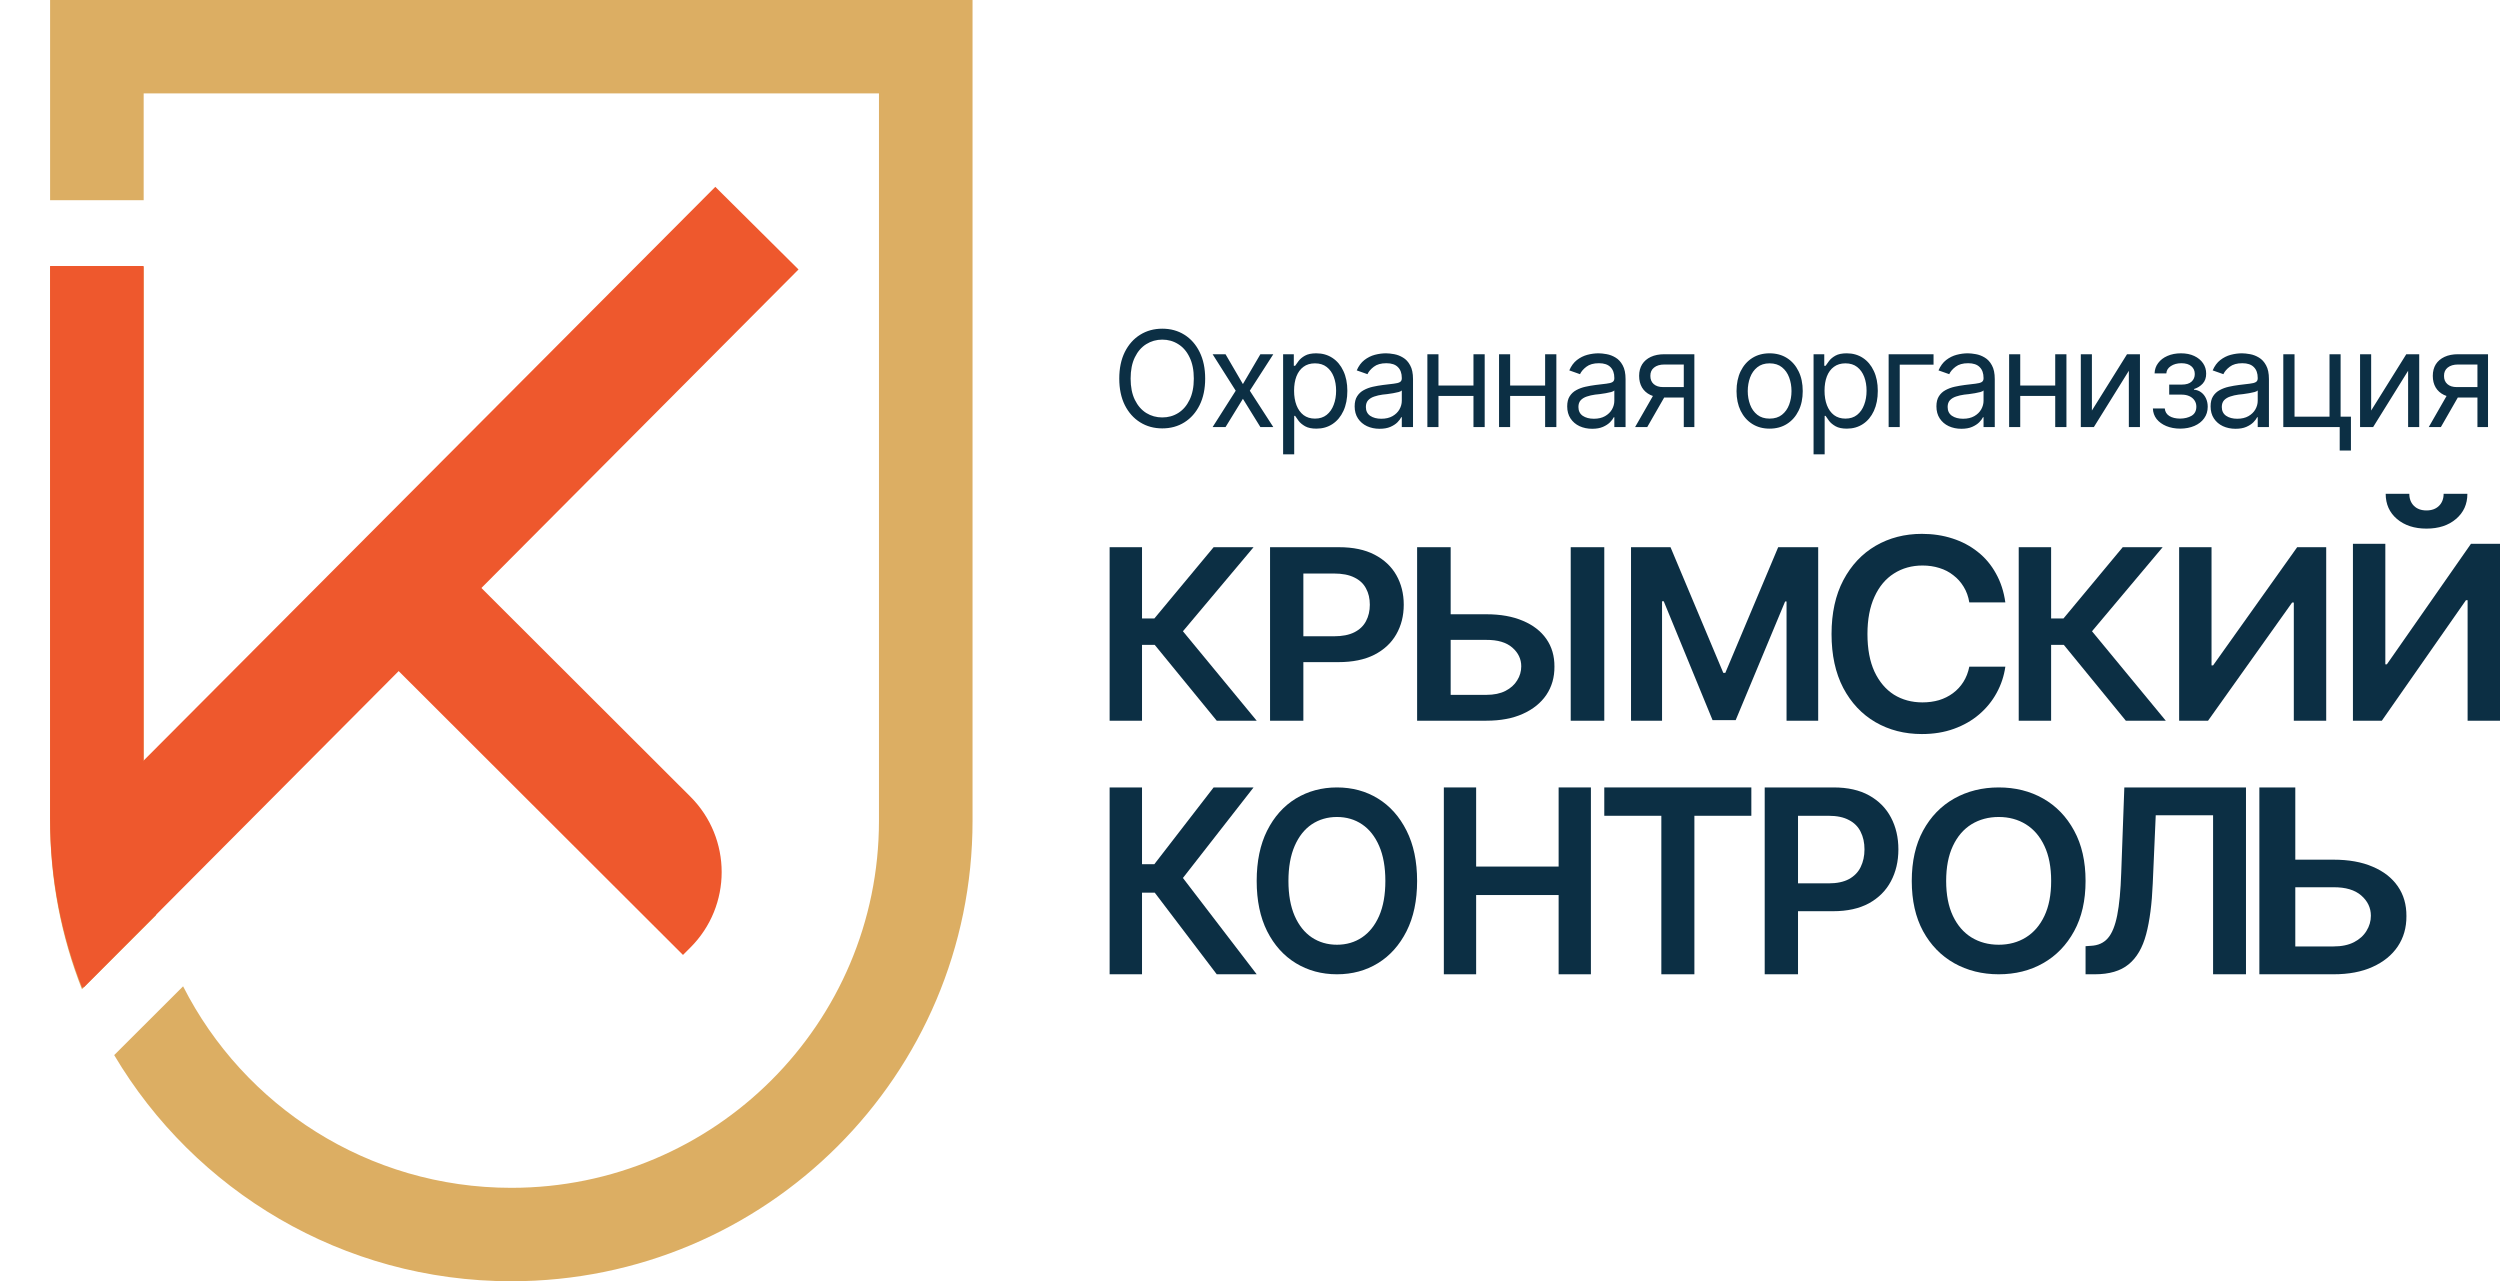 <?xml version="1.0" encoding="UTF-8"?> <svg xmlns="http://www.w3.org/2000/svg" width="160" height="82" viewBox="0 0 160 82" fill="none"><g clip-path="url(#clip0_339_107)"><path fill-rule="evenodd" clip-rule="evenodd" d="M56.254 5.979H9.195V12.812H3.206V5.979V0H9.195H56.254H62.243V5.979V52.531C62.243 68.806 49.028 82 32.725 82C21.907 82 12.448 76.191 7.308 67.526L11.718 63.124C15.597 70.775 23.547 76.021 32.725 76.021C45.72 76.021 56.254 65.504 56.254 52.531V5.979ZM9.983 58.581C9.469 56.651 9.195 54.623 9.195 52.531V17.083H3.206V52.531C3.206 56.336 3.928 59.973 5.244 63.312L9.983 58.581Z" fill="#DCAE63"></path><path d="M45.78 11.958L51.105 17.246L5.345 63.208L4.059 53.827L45.78 11.958Z" fill="#EE582D"></path><path d="M44.182 50.982C46.855 53.65 46.855 57.977 44.182 60.645L43.711 61.116L20.723 38.166L26.034 32.864L44.182 50.982Z" fill="#EE582D"></path><path fill-rule="evenodd" clip-rule="evenodd" d="M10 58.515C9.473 56.559 9.193 54.504 9.193 52.382V17.022H3.204V52.382C3.204 56.212 3.933 59.872 5.261 63.231L10 58.515Z" fill="#EE582D"></path><path d="M74.386 27.417C73.857 27.417 73.385 27.288 72.97 27.029C72.555 26.77 72.227 26.403 71.988 25.928C71.751 25.45 71.633 24.884 71.633 24.23C71.633 23.574 71.751 23.007 71.988 22.529C72.227 22.05 72.555 21.682 72.97 21.424C73.385 21.165 73.857 21.036 74.386 21.036C74.918 21.036 75.39 21.165 75.802 21.424C76.214 21.682 76.539 22.05 76.775 22.529C77.012 23.007 77.131 23.574 77.131 24.23C77.131 24.884 77.012 25.45 76.775 25.928C76.539 26.403 76.214 26.77 75.802 27.029C75.39 27.288 74.918 27.417 74.386 27.417ZM74.386 26.716C74.762 26.716 75.102 26.622 75.405 26.433C75.712 26.241 75.954 25.96 76.132 25.59C76.313 25.22 76.404 24.767 76.404 24.23C76.404 23.691 76.313 23.236 76.132 22.867C75.954 22.494 75.712 22.213 75.405 22.024C75.102 21.832 74.762 21.736 74.386 21.736C74.01 21.736 73.669 21.832 73.362 22.024C73.056 22.213 72.812 22.494 72.631 22.867C72.45 23.236 72.36 23.691 72.36 24.23C72.36 24.767 72.45 25.22 72.631 25.59C72.812 25.96 73.056 26.241 73.362 26.433C73.669 26.622 74.01 26.716 74.386 26.716ZM78.434 22.671L79.546 24.581L80.665 22.671H81.492L79.988 25.006L81.492 27.333H80.665L79.546 25.523L78.434 27.333H77.607L79.086 25.006L77.607 22.671H78.434ZM82.119 29.077V22.671H82.804V23.413H82.888C82.941 23.332 83.014 23.229 83.109 23.104C83.204 22.976 83.34 22.862 83.519 22.762C83.697 22.662 83.938 22.612 84.241 22.612C84.634 22.612 84.979 22.711 85.277 22.908C85.575 23.103 85.808 23.381 85.975 23.742C86.145 24.101 86.23 24.525 86.23 25.015C86.23 25.507 86.147 25.935 85.979 26.299C85.812 26.66 85.579 26.94 85.282 27.137C84.984 27.335 84.64 27.433 84.25 27.433C83.952 27.433 83.712 27.384 83.531 27.283C83.35 27.18 83.211 27.065 83.113 26.937C83.016 26.806 82.941 26.7 82.888 26.616H82.829V29.077H82.119ZM84.158 26.791C84.456 26.791 84.705 26.712 84.906 26.553C85.106 26.392 85.257 26.177 85.357 25.907C85.46 25.637 85.511 25.337 85.511 25.006C85.511 24.678 85.461 24.382 85.361 24.118C85.261 23.854 85.11 23.644 84.91 23.488C84.712 23.332 84.461 23.254 84.158 23.254C83.865 23.254 83.62 23.328 83.422 23.476C83.225 23.62 83.074 23.824 82.971 24.089C82.871 24.35 82.821 24.656 82.821 25.006C82.821 25.356 82.872 25.666 82.975 25.936C83.079 26.203 83.229 26.413 83.427 26.566C83.627 26.716 83.871 26.791 84.158 26.791ZM88.293 27.442C87.998 27.442 87.73 27.386 87.487 27.275C87.245 27.161 87.053 26.997 86.911 26.783C86.769 26.569 86.698 26.31 86.698 26.007C86.698 25.74 86.751 25.525 86.857 25.361C86.962 25.194 87.103 25.063 87.279 24.969C87.457 24.871 87.652 24.799 87.863 24.752C88.078 24.704 88.293 24.667 88.511 24.639C88.795 24.603 89.025 24.575 89.2 24.556C89.378 24.536 89.508 24.503 89.589 24.456C89.673 24.408 89.715 24.328 89.715 24.214V24.189C89.715 23.891 89.632 23.66 89.467 23.496C89.306 23.329 89.06 23.246 88.728 23.246C88.388 23.246 88.121 23.321 87.926 23.471C87.731 23.619 87.594 23.777 87.517 23.947L86.831 23.705C86.954 23.421 87.117 23.2 87.321 23.042C87.527 22.883 87.749 22.772 87.989 22.708C88.231 22.644 88.469 22.612 88.703 22.612C88.854 22.612 89.026 22.63 89.221 22.666C89.416 22.7 89.606 22.772 89.789 22.883C89.977 22.992 90.13 23.157 90.249 23.38C90.372 23.599 90.433 23.894 90.433 24.264V27.333H89.715V26.7H89.68C89.633 26.8 89.553 26.908 89.438 27.025C89.325 27.139 89.172 27.238 88.983 27.321C88.797 27.402 88.566 27.442 88.293 27.442ZM88.402 26.8C88.686 26.8 88.926 26.744 89.121 26.633C89.316 26.521 89.464 26.378 89.564 26.203C89.664 26.025 89.715 25.84 89.715 25.648V24.989C89.684 25.026 89.617 25.059 89.514 25.09C89.413 25.117 89.296 25.142 89.163 25.165C89.032 25.187 88.903 25.206 88.779 25.223C88.653 25.237 88.553 25.248 88.477 25.256C88.291 25.281 88.117 25.322 87.956 25.377C87.794 25.43 87.663 25.509 87.563 25.615C87.465 25.721 87.416 25.865 87.416 26.049C87.416 26.296 87.508 26.484 87.692 26.612C87.879 26.737 88.115 26.8 88.402 26.8ZM94.468 24.672V25.34H91.895V24.672H94.468ZM92.062 22.671V27.333H91.352V22.671H92.062ZM95.02 22.671V27.333H94.302V22.671H95.02ZM99.055 24.672V25.34H96.483V24.672H99.055ZM96.649 22.671V27.333H95.939V22.671H96.649ZM99.607 22.671V27.333H98.888V22.671H99.607ZM101.897 27.442C101.602 27.442 101.333 27.386 101.09 27.275C100.848 27.161 100.656 26.997 100.514 26.783C100.372 26.569 100.301 26.31 100.301 26.007C100.301 25.74 100.353 25.525 100.459 25.361C100.566 25.194 100.706 25.063 100.881 24.969C101.06 24.871 101.254 24.799 101.467 24.752C101.681 24.704 101.897 24.667 102.114 24.639C102.398 24.603 102.628 24.575 102.803 24.556C102.982 24.536 103.111 24.503 103.191 24.456C103.275 24.408 103.317 24.328 103.317 24.214V24.189C103.317 23.891 103.235 23.66 103.071 23.496C102.909 23.329 102.663 23.246 102.332 23.246C101.991 23.246 101.724 23.321 101.529 23.471C101.334 23.619 101.198 23.777 101.12 23.947L100.435 23.705C100.557 23.421 100.72 23.2 100.923 23.042C101.129 22.883 101.352 22.772 101.591 22.708C101.834 22.644 102.072 22.612 102.306 22.612C102.456 22.612 102.629 22.63 102.824 22.666C103.019 22.7 103.209 22.772 103.393 22.883C103.579 22.992 103.732 23.157 103.852 23.38C103.974 23.599 104.036 23.894 104.036 24.264V27.333H103.317V26.7H103.284C103.237 26.8 103.156 26.908 103.042 27.025C102.927 27.139 102.776 27.238 102.586 27.321C102.399 27.402 102.17 27.442 101.897 27.442ZM102.006 26.8C102.29 26.8 102.529 26.744 102.724 26.633C102.918 26.521 103.067 26.378 103.167 26.203C103.267 26.025 103.317 25.84 103.317 25.648V24.989C103.286 25.026 103.22 25.059 103.117 25.09C103.016 25.117 102.9 25.142 102.765 25.165C102.634 25.187 102.507 25.206 102.381 25.223C102.256 25.237 102.156 25.248 102.081 25.256C101.894 25.281 101.72 25.322 101.558 25.377C101.396 25.43 101.265 25.509 101.165 25.615C101.068 25.721 101.019 25.865 101.019 26.049C101.019 26.296 101.111 26.484 101.295 26.612C101.482 26.737 101.718 26.8 102.006 26.8ZM107.762 27.333V23.329H106.517C106.239 23.329 106.019 23.395 105.858 23.526C105.698 23.653 105.621 23.83 105.623 24.055C105.621 24.278 105.692 24.453 105.836 24.581C105.982 24.709 106.18 24.773 106.434 24.773H107.938V25.44H106.434C106.116 25.44 105.843 25.384 105.615 25.273C105.387 25.162 105.211 25.003 105.088 24.798C104.966 24.589 104.904 24.342 104.904 24.055C104.904 23.769 104.969 23.523 105.097 23.317C105.228 23.111 105.413 22.953 105.652 22.841C105.895 22.727 106.184 22.671 106.517 22.671H108.439V27.333H107.762ZM104.646 27.333L105.974 25.015H106.752L105.423 27.333H104.646ZM113.252 27.433C112.832 27.433 112.462 27.333 112.145 27.133C111.827 26.933 111.58 26.652 111.401 26.291C111.226 25.929 111.138 25.509 111.138 25.031C111.138 24.545 111.226 24.121 111.401 23.759C111.58 23.395 111.827 23.113 112.145 22.912C112.462 22.712 112.832 22.612 113.252 22.612C113.675 22.612 114.046 22.712 114.363 22.912C114.681 23.113 114.929 23.395 115.107 23.759C115.286 24.121 115.375 24.545 115.375 25.031C115.375 25.509 115.286 25.929 115.107 26.291C114.929 26.652 114.681 26.933 114.363 27.133C114.046 27.333 113.675 27.433 113.252 27.433ZM113.252 26.791C113.575 26.791 113.84 26.709 114.046 26.545C114.252 26.381 114.405 26.166 114.505 25.899C114.605 25.629 114.656 25.34 114.656 25.031C114.656 24.717 114.605 24.425 114.505 24.155C114.405 23.886 114.252 23.669 114.046 23.505C113.84 23.338 113.575 23.254 113.252 23.254C112.934 23.254 112.673 23.338 112.466 23.505C112.26 23.669 112.107 23.886 112.007 24.155C111.907 24.425 111.856 24.717 111.856 25.031C111.856 25.34 111.907 25.629 112.007 25.899C112.107 26.166 112.26 26.381 112.466 26.545C112.673 26.709 112.934 26.791 113.252 26.791ZM116.068 29.077V22.671H116.753V23.413H116.837C116.89 23.332 116.963 23.229 117.058 23.104C117.153 22.976 117.289 22.862 117.467 22.762C117.645 22.662 117.887 22.612 118.19 22.612C118.583 22.612 118.928 22.711 119.227 22.908C119.524 23.103 119.757 23.381 119.924 23.742C120.094 24.101 120.179 24.525 120.179 25.015C120.179 25.507 120.095 25.935 119.928 26.299C119.761 26.66 119.529 26.94 119.231 27.137C118.932 27.335 118.588 27.433 118.199 27.433C117.9 27.433 117.661 27.384 117.48 27.283C117.299 27.18 117.159 27.065 117.062 26.937C116.964 26.806 116.89 26.7 116.837 26.616H116.778V29.077H116.068ZM118.107 26.791C118.404 26.791 118.654 26.712 118.854 26.553C119.055 26.392 119.205 26.177 119.305 25.907C119.409 25.637 119.46 25.337 119.46 25.006C119.46 24.678 119.41 24.382 119.31 24.118C119.209 23.854 119.059 23.644 118.859 23.488C118.661 23.332 118.41 23.254 118.107 23.254C117.814 23.254 117.569 23.328 117.372 23.476C117.174 23.62 117.023 23.824 116.92 24.089C116.82 24.35 116.77 24.656 116.77 25.006C116.77 25.356 116.821 25.666 116.924 25.936C117.028 26.203 117.177 26.413 117.376 26.566C117.576 26.716 117.82 26.791 118.107 26.791ZM123.747 22.671V23.338H121.583V27.333H120.873V22.671H123.747ZM125.526 27.442C125.231 27.442 124.963 27.386 124.72 27.275C124.477 27.161 124.286 26.997 124.144 26.783C124.002 26.569 123.931 26.31 123.931 26.007C123.931 25.74 123.984 25.525 124.089 25.361C124.195 25.194 124.335 25.063 124.511 24.969C124.69 24.871 124.885 24.799 125.096 24.752C125.311 24.704 125.526 24.667 125.744 24.639C126.028 24.603 126.257 24.575 126.433 24.556C126.611 24.536 126.741 24.503 126.822 24.456C126.905 24.408 126.947 24.328 126.947 24.214V24.189C126.947 23.891 126.865 23.66 126.7 23.496C126.539 23.329 126.292 23.246 125.961 23.246C125.621 23.246 125.354 23.321 125.159 23.471C124.963 23.619 124.827 23.777 124.75 23.947L124.064 23.705C124.187 23.421 124.35 23.2 124.553 23.042C124.759 22.883 124.982 22.772 125.222 22.708C125.464 22.644 125.702 22.612 125.936 22.612C126.086 22.612 126.259 22.63 126.454 22.666C126.649 22.7 126.838 22.772 127.022 22.883C127.209 22.992 127.362 23.157 127.481 23.38C127.604 23.599 127.665 23.894 127.665 24.264V27.333H126.947V26.7H126.913C126.866 26.8 126.785 26.908 126.671 27.025C126.557 27.139 126.405 27.238 126.216 27.321C126.03 27.402 125.799 27.442 125.526 27.442ZM125.635 26.8C125.919 26.8 126.159 26.744 126.354 26.633C126.549 26.521 126.696 26.378 126.796 26.203C126.897 26.025 126.947 25.84 126.947 25.648V24.989C126.916 25.026 126.849 25.059 126.747 25.09C126.646 25.117 126.529 25.142 126.396 25.165C126.265 25.187 126.136 25.206 126.011 25.223C125.886 25.237 125.786 25.248 125.71 25.256C125.524 25.281 125.349 25.322 125.188 25.377C125.027 25.43 124.896 25.509 124.795 25.615C124.698 25.721 124.649 25.865 124.649 26.049C124.649 26.296 124.741 26.484 124.925 26.612C125.111 26.737 125.348 26.8 125.635 26.8ZM131.701 24.672V25.34H129.128V24.672H131.701ZM129.295 22.671V27.333H128.584V22.671H129.295ZM132.252 22.671V27.333H131.534V22.671H132.252ZM133.882 26.274L136.13 22.671H136.957V27.333H136.246V23.73L134.007 27.333H133.172V22.671H133.882V26.274ZM137.784 26.141H138.545C138.564 26.352 138.662 26.513 138.837 26.624C139.013 26.733 139.241 26.788 139.522 26.791C139.809 26.788 140.054 26.729 140.258 26.612C140.46 26.492 140.564 26.299 140.566 26.032C140.566 25.877 140.528 25.742 140.449 25.628C140.371 25.511 140.263 25.42 140.124 25.356C139.985 25.29 139.82 25.256 139.63 25.256H138.829V24.614H139.63C139.914 24.614 140.125 24.55 140.262 24.422C140.398 24.294 140.466 24.133 140.466 23.938C140.466 23.73 140.393 23.563 140.245 23.438C140.098 23.31 139.887 23.246 139.614 23.246C139.344 23.246 139.117 23.307 138.933 23.43C138.752 23.549 138.656 23.705 138.645 23.897H137.893C137.901 23.646 137.977 23.425 138.123 23.234C138.267 23.039 138.465 22.887 138.716 22.779C138.969 22.668 139.257 22.612 139.581 22.612C139.909 22.612 140.193 22.669 140.433 22.783C140.675 22.897 140.863 23.053 140.997 23.25C141.13 23.445 141.196 23.666 141.194 23.913C141.196 24.175 141.123 24.387 140.972 24.552C140.824 24.713 140.639 24.828 140.416 24.898V24.939C140.591 24.953 140.744 25.01 140.875 25.11C141.01 25.21 141.112 25.341 141.185 25.502C141.257 25.661 141.294 25.837 141.294 26.032C141.294 26.316 141.217 26.563 141.064 26.774C140.913 26.983 140.706 27.144 140.441 27.258C140.176 27.372 139.873 27.431 139.53 27.433C139.199 27.431 138.902 27.375 138.64 27.267C138.381 27.158 138.176 27.008 138.022 26.816C137.872 26.622 137.793 26.396 137.784 26.141ZM143.073 27.442C142.778 27.442 142.51 27.386 142.267 27.275C142.024 27.161 141.833 26.997 141.691 26.783C141.549 26.569 141.478 26.31 141.478 26.007C141.478 25.74 141.53 25.525 141.636 25.361C141.742 25.194 141.882 25.063 142.058 24.969C142.237 24.871 142.431 24.799 142.643 24.752C142.858 24.704 143.073 24.667 143.291 24.639C143.575 24.603 143.804 24.575 143.979 24.556C144.158 24.536 144.287 24.503 144.368 24.456C144.452 24.408 144.494 24.328 144.494 24.214V24.189C144.494 23.891 144.412 23.66 144.247 23.496C144.086 23.329 143.839 23.246 143.508 23.246C143.167 23.246 142.901 23.321 142.705 23.471C142.51 23.619 142.374 23.777 142.296 23.947L141.611 23.705C141.733 23.421 141.896 23.2 142.1 23.042C142.306 22.883 142.528 22.772 142.768 22.708C143.011 22.644 143.249 22.612 143.482 22.612C143.633 22.612 143.806 22.63 144.001 22.666C144.196 22.7 144.385 22.772 144.569 22.883C144.755 22.992 144.909 23.157 145.028 23.38C145.151 23.599 145.212 23.894 145.212 24.264V27.333H144.494V26.7H144.46C144.413 26.8 144.332 26.908 144.218 27.025C144.104 27.139 143.952 27.238 143.762 27.321C143.576 27.402 143.346 27.442 143.073 27.442ZM143.182 26.8C143.466 26.8 143.706 26.744 143.901 26.633C144.095 26.521 144.243 26.378 144.343 26.203C144.443 26.025 144.494 25.84 144.494 25.648V24.989C144.463 25.026 144.396 25.059 144.293 25.09C144.193 25.117 144.076 25.142 143.942 25.165C143.811 25.187 143.683 25.206 143.558 25.223C143.433 25.237 143.333 25.248 143.257 25.256C143.071 25.281 142.896 25.322 142.735 25.377C142.573 25.43 142.442 25.509 142.342 25.615C142.244 25.721 142.195 25.865 142.195 26.049C142.195 26.296 142.288 26.484 142.472 26.612C142.658 26.737 142.895 26.8 143.182 26.8ZM149.799 22.671V27.333H146.131V22.671H146.85V26.666H149.089V22.671H149.799ZM150.46 26.666V28.835H149.741V26.666H150.46ZM151.754 26.274L154.002 22.671H154.83V27.333H154.119V23.73L151.88 27.333H151.044V22.671H151.754V26.274ZM158.556 27.333V23.329H157.311C157.033 23.329 156.813 23.395 156.651 23.526C156.492 23.653 156.414 23.83 156.417 24.055C156.414 24.278 156.485 24.453 156.631 24.581C156.775 24.709 156.975 24.773 157.228 24.773H158.732V25.44H157.228C156.91 25.44 156.637 25.384 156.409 25.273C156.181 25.162 156.005 25.003 155.883 24.798C155.76 24.589 155.699 24.342 155.699 24.055C155.699 23.769 155.763 23.523 155.89 23.317C156.021 23.111 156.207 22.953 156.447 22.841C156.689 22.727 156.977 22.671 157.311 22.671H159.233V27.333H158.556ZM155.44 27.333L156.768 25.015H157.545L156.216 27.333H155.44Z" fill="#0C2F44"></path><path d="M150.588 34.803H152.661V42.516H152.761L158.142 34.803H160V46.125H157.927V38.413H157.82L152.438 46.125H150.588V34.803ZM155.294 33.831C154.522 33.831 153.892 33.626 153.406 33.215C152.925 32.805 152.684 32.268 152.684 31.604H154.196C154.196 31.923 154.296 32.182 154.496 32.379C154.695 32.572 154.961 32.668 155.294 32.668C155.627 32.668 155.893 32.572 156.092 32.379C156.292 32.182 156.392 31.923 156.392 31.604H157.912C157.912 32.268 157.668 32.805 157.182 33.215C156.702 33.626 156.072 33.831 155.294 33.831Z" fill="#0C2F44"></path><path d="M139.465 35.021H141.538V42.585H141.638L147.019 35.021H148.877V46.125H146.804V38.561H146.697L141.315 46.125H139.465V35.021Z" fill="#0C2F44"></path><path d="M136.053 46.125L132.085 41.273H131.271V46.125H129.198V35.021H131.271V39.582H132.062L135.854 35.021H138.41L133.888 40.401L138.61 46.125H136.053Z" fill="#0C2F44"></path><path d="M123.001 46.979C121.893 46.979 120.902 46.725 120.026 46.217C119.155 45.709 118.468 44.978 117.965 44.023C117.468 43.069 117.219 41.921 117.219 40.581C117.219 39.236 117.471 38.086 117.974 37.131C118.482 36.171 119.172 35.437 120.043 34.929C120.918 34.421 121.905 34.167 123.001 34.167C123.696 34.167 124.347 34.264 124.951 34.46C125.562 34.655 126.104 34.943 126.579 35.322C127.054 35.696 127.44 36.157 127.74 36.704C128.045 37.246 128.246 37.863 128.342 38.555H126.036C125.974 38.175 125.852 37.84 125.672 37.55C125.496 37.26 125.276 37.014 125.01 36.813C124.75 36.606 124.453 36.453 124.121 36.352C123.787 36.246 123.428 36.193 123.043 36.193C122.354 36.193 121.744 36.364 121.212 36.704C120.681 37.039 120.265 37.536 119.966 38.195C119.666 38.848 119.517 39.644 119.517 40.581C119.517 41.53 119.666 42.332 119.966 42.985C120.271 43.632 120.687 44.124 121.212 44.459C121.744 44.788 122.351 44.953 123.035 44.953C123.414 44.953 123.767 44.905 124.095 44.81C124.423 44.71 124.72 44.562 124.985 44.367C125.256 44.166 125.479 43.925 125.655 43.646C125.835 43.362 125.963 43.035 126.036 42.667H128.342C128.258 43.264 128.071 43.825 127.783 44.35C127.5 44.869 127.127 45.327 126.664 45.723C126.206 46.114 125.669 46.421 125.052 46.644C124.436 46.868 123.753 46.979 123.001 46.979Z" fill="#0C2F44"></path><path d="M104.385 35.021H106.913L110.29 43.062H110.421L113.804 35.021H116.364V46.125H114.339V38.494H114.248L111.084 46.088H109.603L106.478 38.479H106.371V46.125H104.385V35.021Z" fill="#0C2F44"></path><path d="M92.127 39.313H95.126C96.038 39.313 96.817 39.453 97.464 39.731C98.116 40.004 98.617 40.392 98.967 40.893C99.317 41.395 99.489 41.986 99.484 42.667C99.489 43.348 99.317 43.949 98.967 44.471C98.617 44.987 98.116 45.392 97.464 45.685C96.817 45.978 96.038 46.125 95.126 46.125H90.695V35.021H92.843V44.471H95.126C95.613 44.471 96.021 44.386 96.351 44.217C96.679 44.048 96.928 43.825 97.098 43.546C97.273 43.268 97.36 42.968 97.36 42.645C97.36 42.178 97.17 41.778 96.788 41.445C96.406 41.112 95.852 40.948 95.126 40.953H92.127V39.313ZM102.674 35.021V46.125H100.526V35.021H102.674Z" fill="#0C2F44"></path><path d="M81.283 46.125V35.021H85.696C86.601 35.021 87.358 35.18 87.969 35.498C88.584 35.816 89.05 36.253 89.366 36.809C89.681 37.366 89.84 37.997 89.84 38.702C89.84 39.413 89.679 40.046 89.358 40.603C89.042 41.154 88.574 41.589 87.953 41.907C87.332 42.22 86.569 42.376 85.664 42.376H82.744V40.722H85.372C85.904 40.722 86.338 40.637 86.675 40.468C87.016 40.295 87.267 40.056 87.424 39.753C87.588 39.445 87.669 39.095 87.669 38.702C87.669 38.305 87.588 37.957 87.424 37.659C87.267 37.356 87.016 37.122 86.675 36.958C86.338 36.789 85.901 36.705 85.364 36.705H83.415V46.125H81.283Z" fill="#0C2F44"></path><path d="M77.871 46.125L73.903 41.273H73.089V46.125H71.016V35.021H73.089V39.582H73.879L77.672 35.021H80.228L75.707 40.401L80.428 46.125H77.871Z" fill="#0C2F44"></path><path d="M146.132 55.019H149.343C150.32 55.019 151.155 55.168 151.847 55.468C152.546 55.762 153.082 56.18 153.457 56.72C153.832 57.26 154.016 57.897 154.011 58.63C154.016 59.363 153.832 60.011 153.457 60.572C153.082 61.129 152.546 61.565 151.847 61.88C151.155 62.196 150.32 62.354 149.343 62.354H144.599V50.396H146.899V60.572H149.343C149.865 60.572 150.302 60.481 150.655 60.3C151.007 60.118 151.274 59.877 151.455 59.577C151.642 59.278 151.736 58.954 151.736 58.606C151.736 58.103 151.532 57.672 151.123 57.314C150.714 56.955 150.121 56.779 149.343 56.784H146.132V55.019Z" fill="#0C2F44"></path><path d="M133.476 62.354V60.556L133.819 60.532C134.277 60.511 134.638 60.348 134.904 60.043C135.17 59.738 135.369 59.248 135.502 58.574C135.636 57.9 135.72 56.998 135.758 55.869L135.957 50.396H143.743V62.354H141.637V52.178H137.967L137.776 56.543C137.722 57.849 137.582 58.932 137.353 59.794C137.124 60.655 136.75 61.297 136.228 61.72C135.713 62.143 134.992 62.354 134.066 62.354H133.476Z" fill="#0C2F44"></path><path d="M127.919 62.354C126.862 62.354 125.911 62.117 125.067 61.643C124.227 61.169 123.564 60.486 123.076 59.595C122.594 58.704 122.353 57.633 122.353 56.383C122.353 55.127 122.594 54.054 123.076 53.163C123.564 52.266 124.227 51.581 125.067 51.107C125.911 50.633 126.862 50.396 127.919 50.396C128.981 50.396 129.928 50.633 130.762 51.107C131.596 51.581 132.258 52.266 132.744 53.163C133.232 54.054 133.476 55.127 133.476 56.383C133.476 57.633 133.232 58.704 132.744 59.595C132.258 60.486 131.596 61.169 130.762 61.643C129.928 62.117 128.981 62.354 127.919 62.354ZM127.919 60.463C128.574 60.463 129.153 60.306 129.657 59.994C130.161 59.681 130.557 59.222 130.843 58.618C131.131 58.008 131.274 57.263 131.274 56.383C131.274 55.497 131.131 54.749 130.843 54.14C130.557 53.53 130.161 53.069 129.657 52.756C129.153 52.444 128.574 52.287 127.919 52.287C127.263 52.287 126.681 52.444 126.172 52.756C125.668 53.069 125.272 53.53 124.986 54.14C124.698 54.749 124.554 55.497 124.554 56.383C124.554 57.263 124.698 58.008 124.986 58.618C125.272 59.222 125.668 59.681 126.172 59.994C126.681 60.306 127.263 60.463 127.919 60.463Z" fill="#0C2F44"></path><path d="M112.941 62.354V50.396H117.354C118.259 50.396 119.016 50.567 119.627 50.909C120.242 51.252 120.708 51.723 121.023 52.322C121.339 52.921 121.497 53.601 121.497 54.361C121.497 55.126 121.336 55.808 121.016 56.407C120.7 57.001 120.232 57.469 119.611 57.812C118.99 58.149 118.227 58.317 117.322 58.317H114.402V56.535H117.03C117.562 56.535 117.995 56.444 118.332 56.263C118.674 56.075 118.924 55.818 119.082 55.492C119.245 55.16 119.327 54.783 119.327 54.361C119.327 53.932 119.245 53.558 119.082 53.237C118.924 52.91 118.674 52.659 118.332 52.483C117.995 52.3 117.559 52.21 117.022 52.21H115.073V62.354H112.941Z" fill="#0C2F44"></path><path d="M102.674 52.21V50.396H112.086V52.21H108.441V62.354H106.326V52.21H102.674Z" fill="#0C2F44"></path><path d="M92.406 62.354V50.396H94.473V55.46H99.752V50.396H101.818V62.354H99.752V57.282H94.473V62.354H92.406Z" fill="#0C2F44"></path><path d="M85.565 62.354C84.59 62.354 83.713 62.117 82.933 61.643C82.158 61.169 81.545 60.486 81.095 59.595C80.65 58.704 80.428 57.633 80.428 56.383C80.428 55.127 80.65 54.054 81.095 53.163C81.545 52.266 82.158 51.581 82.933 51.107C83.713 50.633 84.59 50.396 85.565 50.396C86.546 50.396 87.42 50.633 88.19 51.107C88.96 51.581 89.57 52.266 90.02 53.163C90.47 54.054 90.695 55.127 90.695 56.383C90.695 57.633 90.47 58.704 90.02 59.595C89.57 60.486 88.96 61.169 88.19 61.643C87.42 62.117 86.546 62.354 85.565 62.354ZM85.565 60.463C86.17 60.463 86.706 60.306 87.17 59.994C87.635 59.681 88 59.222 88.265 58.618C88.531 58.008 88.663 57.263 88.663 56.383C88.663 55.497 88.531 54.749 88.265 54.14C88 53.53 87.635 53.069 87.17 52.756C86.706 52.444 86.17 52.287 85.565 52.287C84.96 52.287 84.423 52.444 83.953 52.756C83.488 53.069 83.123 53.53 82.858 54.14C82.593 54.749 82.46 55.497 82.46 56.383C82.46 57.263 82.593 58.008 82.858 58.618C83.123 59.222 83.488 59.681 83.953 59.994C84.423 60.306 84.96 60.463 85.565 60.463Z" fill="#0C2F44"></path><path d="M77.871 62.354L73.903 57.129H73.089V62.354H71.016V50.396H73.089V55.307H73.879L77.672 50.396H80.228L75.707 56.19L80.428 62.354H77.871Z" fill="#0C2F44"></path></g><defs><clipPath id="clip0_339_107"><rect width="160" height="82" fill="white"></rect></clipPath></defs></svg> 